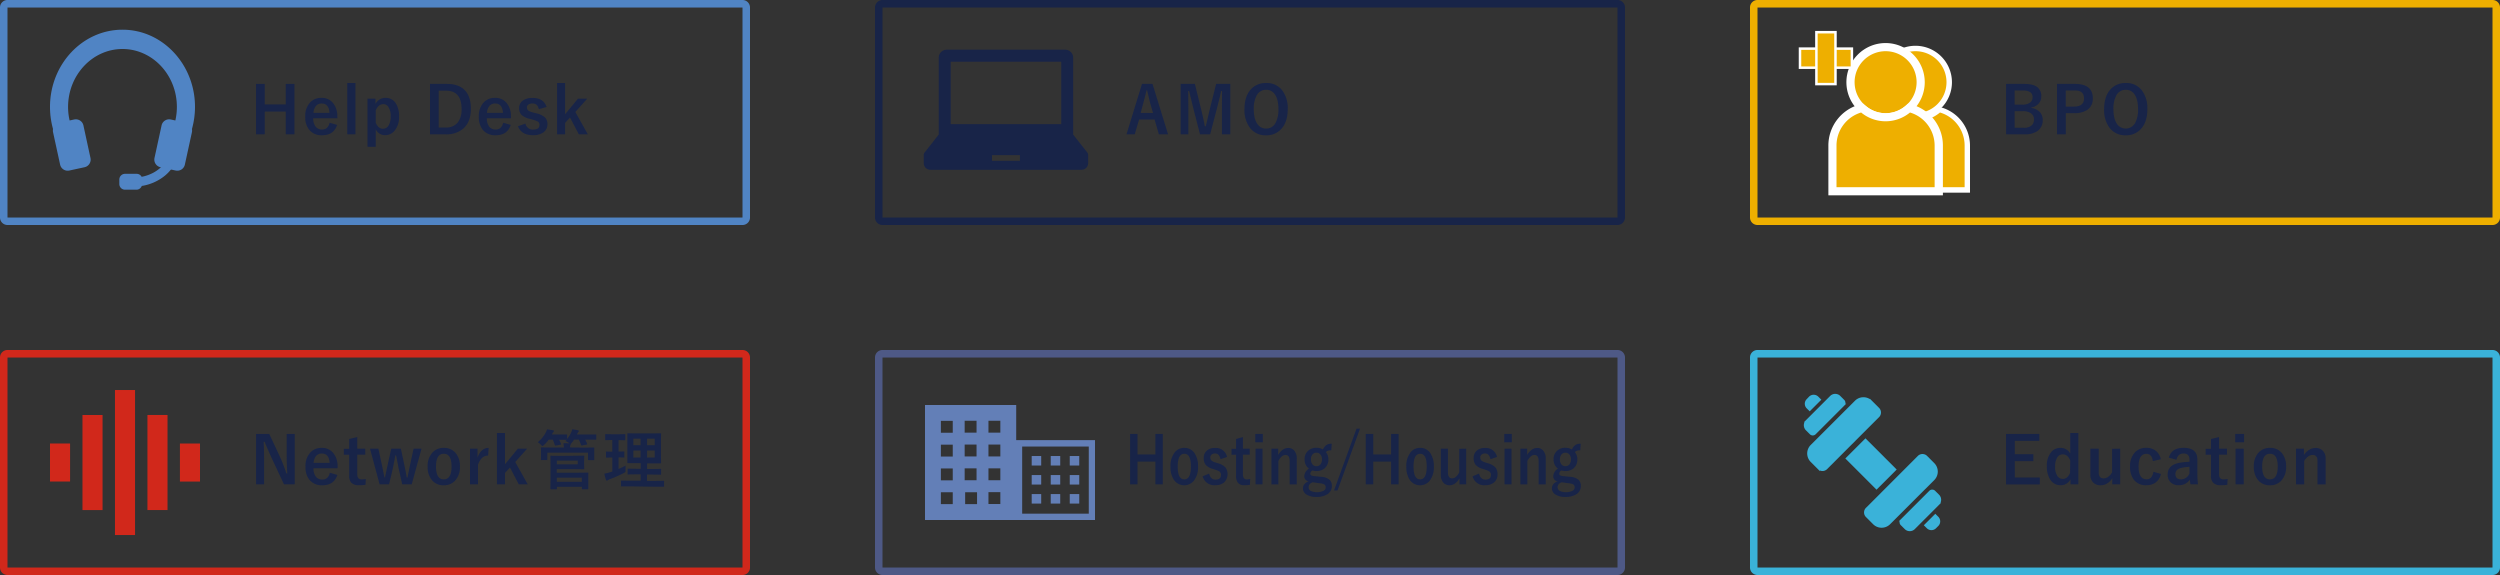 <svg xmlns="http://www.w3.org/2000/svg" width="1000" height="230.01" viewBox="0 0 1000 230.01"><rect x="0" y="0" width="1000" height="230.01" fill="#333333" stroke="none"/><defs><style>.cls-1{fill:#5084c4;}.cls-2,.cls-8{fill:#182448;}.cls-10,.cls-3{fill:#eeaf00;}.cls-4{fill:#d1281b;}.cls-5{fill:#4e5986;}.cls-11,.cls-6{fill:#3ab2d9;}.cls-7{fill:#637fb7;}.cls-8{stroke:#182448;}.cls-10,.cls-11,.cls-8{stroke-miterlimit:10;}.cls-9{fill:#fff;}.cls-10{stroke:#fff;}.cls-11{stroke:#3ab2d9;stroke-width:0.93px;}</style></defs><g id="レイヤー_2" data-name="レイヤー 2"><g id="レイヤー_1-2" data-name="レイヤー 1"><path class="cls-1" d="M297,3V87H3V3H297m0-3H3A3,3,0,0,0,0,3V87a3,3,0,0,0,3,3H297a3,3,0,0,0,3-3V3a3,3,0,0,0-3-3Z"/><path class="cls-2" d="M647,3V87H353V3H647m0-3H353a3,3,0,0,0-3,3V87a3,3,0,0,0,3,3H647a3,3,0,0,0,3-3V3a3,3,0,0,0-3-3Z"/><path class="cls-3" d="M997,3V87H703V3H997m0-3H703a3,3,0,0,0-3,3V87a3,3,0,0,0,3,3H997a3,3,0,0,0,3-3V3a3,3,0,0,0-3-3Z"/><path class="cls-2" d="M117.78,33.56V53.73H114.3v-9.1h-8.4v9.1h-3.48V33.56h3.48v8.21h8.4V33.56Z"/><path class="cls-2" d="M135,47.31H125.3a5.17,5.17,0,0,0,1,3.42,3.19,3.19,0,0,0,2.55,1.08c1.53,0,2.54-.9,3-2.71l3,.86c-.9,2.76-2.9,4.14-6,4.14a6.29,6.29,0,0,1-5.19-2.21,8,8,0,0,1-1.56-5.21,7.86,7.86,0,0,1,2-5.76,6,6,0,0,1,4.44-1.78,5.77,5.77,0,0,1,4.78,2.2,8.24,8.24,0,0,1,1.6,5.29Zm-3.2-2.16q-.24-3.75-3.13-3.75a2.85,2.85,0,0,0-2.42,1.14,4.87,4.87,0,0,0-.85,2.61Z"/><path class="cls-2" d="M142.17,33.19V53.73H138.9V33.19Z"/><path class="cls-2" d="M150.19,39.46v2.11a4.51,4.51,0,0,1,4-2.43,4.7,4.7,0,0,1,4.07,2.1,9,9,0,0,1,1.36,5.27,8.54,8.54,0,0,1-1.85,5.86,4.83,4.83,0,0,1-3.74,1.7,4.06,4.06,0,0,1-3.74-2.35v7H147V39.46Zm.1,4.65v5c.68,1.59,1.64,2.39,2.88,2.39a2.58,2.58,0,0,0,2.3-1.36,6.92,6.92,0,0,0,.8-3.61,6.41,6.41,0,0,0-1-3.88,2.32,2.32,0,0,0-1.95-1C152,41.69,151,42.5,150.29,44.11Z"/><path class="cls-2" d="M172,33.56h6.75c3.29,0,5.74.92,7.38,2.76,1.48,1.69,2.22,4.08,2.22,7.19q0,5.31-3.12,8a10.36,10.36,0,0,1-6.95,2.23H172Zm3.48,2.7V51h2.73a5.9,5.9,0,0,0,4.9-2,8.54,8.54,0,0,0,1.52-5.45q0-7.27-6.25-7.28Z"/><path class="cls-2" d="M204.39,47.31h-9.65a5.28,5.28,0,0,0,1,3.42,3.19,3.19,0,0,0,2.55,1.08c1.54,0,2.54-.9,3-2.71l3,.86c-.89,2.76-2.9,4.14-6,4.14a6.3,6.3,0,0,1-5.2-2.21,8,8,0,0,1-1.56-5.21,7.86,7.86,0,0,1,2-5.76A6,6,0,0,1,198,39.14a5.77,5.77,0,0,1,4.77,2.2,8.18,8.18,0,0,1,1.6,5.29Zm-3.2-2.16q-.24-3.75-3.12-3.75a2.88,2.88,0,0,0-2.43,1.14,4.87,4.87,0,0,0-.85,2.61Z"/><path class="cls-2" d="M218.64,42.79l-3.1.88c-.36-1.53-1.2-2.29-2.54-2.29a2.66,2.66,0,0,0-1.71.5,1.26,1.26,0,0,0-.52,1,1.62,1.62,0,0,0,.57,1.35,6.17,6.17,0,0,0,2,.79l1.2.31a7.38,7.38,0,0,1,3.56,1.77,3.66,3.66,0,0,1,.87,2.58,3.83,3.83,0,0,1-1.64,3.3,7,7,0,0,1-4.14,1.09c-3.1,0-5.09-1.19-6-3.57l3-1.07a2.91,2.91,0,0,0,3,2.4c1.73,0,2.6-.61,2.6-1.84a1.49,1.49,0,0,0-.61-1.33,9,9,0,0,0-2.14-.81l-1.2-.33a6.74,6.74,0,0,1-3.39-1.73,3.93,3.93,0,0,1-.8-2.61,3.55,3.55,0,0,1,1.56-3,6.45,6.45,0,0,1,3.8-1Q217.4,39.14,218.64,42.79Z"/><path class="cls-2" d="M234.89,39.46l-4.76,5.33,5,8.94h-3.6L228,47l-1.95,2.16v4.57h-3.23V33.19h3.23v12.5l5.14-6.23Z"/><path class="cls-2" d="M461,33.56l6.22,20.17h-3.67l-1.72-5.93h-6.19l-1.74,5.93H450.6l6.19-20.17Zm.21,11.64-1.18-4.09c-.15-.57-.55-2.23-1.19-5h-.23c-.43,1.88-.85,3.53-1.24,4.93l-1.1,4.12Z"/><path class="cls-2" d="M492.12,33.56V53.73h-3.35V43.54q0-2.34.05-7.13h-.36c-.66,2.93-1.21,5.22-1.67,6.87l-2.73,10.45H480l-2.65-10.32q-.24-.91-1.71-7h-.37q.07,3.51.07,7.18V53.73h-3.09V33.56h5.7l2.53,10.29c.58,2.3,1.07,4.51,1.46,6.65h.37c.15-.56.42-1.72.82-3.47.28-1.26.53-2.31.74-3.13l2.58-10.34Z"/><path class="cls-2" d="M506.45,33.21A7.73,7.73,0,0,1,513,36.29a11.86,11.86,0,0,1,2.09,7.35c0,3.51-.91,6.2-2.71,8.08a7.84,7.84,0,0,1-5.95,2.4A7.73,7.73,0,0,1,499.88,51a11.87,11.87,0,0,1-2.09-7.34q0-5.27,2.72-8.1A7.86,7.86,0,0,1,506.45,33.21Zm0,2.71a4.11,4.11,0,0,0-3.74,2.19,10.9,10.9,0,0,0-1.2,5.56c0,2.69.52,4.71,1.54,6.06a4,4,0,0,0,3.4,1.69,4.12,4.12,0,0,0,3.74-2.21,11.07,11.07,0,0,0,1.18-5.54q0-4.05-1.53-6.06A4,4,0,0,0,506.45,35.92Z"/><path class="cls-2" d="M802.42,33.56h7.2q3.89,0,5.54,1.49a4.49,4.49,0,0,1,1.35,3.52,4.09,4.09,0,0,1-1.23,3.06A5,5,0,0,1,812.5,43v.18A5.71,5.71,0,0,1,816.09,45a4.56,4.56,0,0,1,1,3A5.11,5.11,0,0,1,815,52.4,8.55,8.55,0,0,1,810,53.73h-7.56Zm3.43,2.62v5.67h3.07a4.89,4.89,0,0,0,3.22-.9,2.54,2.54,0,0,0,.89-2,2.37,2.37,0,0,0-1-2.13,5.2,5.2,0,0,0-2.83-.6Zm0,8.29V51.1h3.74a4.34,4.34,0,0,0,3.14-1,3.17,3.17,0,0,0,.86-2.35,2.81,2.81,0,0,0-1.32-2.51,5.63,5.63,0,0,0-3.12-.77Z"/><path class="cls-2" d="M822.8,33.56h7.12q7.2,0,7.2,5.77A5.26,5.26,0,0,1,835,43.89a9,9,0,0,1-5.27,1.37h-3.4v8.47H822.8Zm3.51,2.62v6.45h3.3q4,0,4-3.27t-3.85-3.18Z"/><path class="cls-2" d="M850.31,33.21a7.73,7.73,0,0,1,6.55,3.08,11.85,11.85,0,0,1,2.08,7.35q0,5.27-2.7,8.08a7.86,7.86,0,0,1-6,2.4A7.73,7.73,0,0,1,843.73,51a11.86,11.86,0,0,1-2.08-7.34c0-3.51.9-6.21,2.72-8.1A7.85,7.85,0,0,1,850.31,33.21Zm0,2.71a4.12,4.12,0,0,0-3.75,2.19,11,11,0,0,0-1.19,5.56q0,4,1.53,6.06a4.27,4.27,0,0,0,7.14-.52,11,11,0,0,0,1.18-5.54q0-4.05-1.52-6.06A4,4,0,0,0,850.31,35.92Z"/><path class="cls-4" d="M297,143v84H3V143H297m0-3H3a3,3,0,0,0-3,3v84a3,3,0,0,0,3,3H297a3,3,0,0,0,3-3V143a3,3,0,0,0-3-3Z"/><path class="cls-5" d="M647,143v84H353V143H647m0-3H353a3,3,0,0,0-3,3v84a3,3,0,0,0,3,3H647a3,3,0,0,0,3-3V143a3,3,0,0,0-3-3Z"/><path class="cls-6" d="M997,143v84H703V143H997m0-3H703a3,3,0,0,0-3,3v84a3,3,0,0,0,3,3H997a3,3,0,0,0,3-3V143a3,3,0,0,0-3-3Z"/><path class="cls-2" d="M117.89,173.57v20.17H113.6l-4.88-10.4c-1-2.24-2-4.46-2.9-6.66h-.35q.16,3.34.17,7.28v9.78h-3.22V173.57h5.28l4.19,8.93a69,69,0,0,1,2.68,6.92h.35q-.26-4.11-.25-7.39v-8.46Z"/><path class="cls-2" d="M135.05,187.31H125.4a5.24,5.24,0,0,0,1,3.43,3.19,3.19,0,0,0,2.55,1.08c1.53,0,2.54-.9,3-2.72l3,.87c-.9,2.76-2.9,4.14-6,4.14a6.29,6.29,0,0,1-5.19-2.21,8,8,0,0,1-1.56-5.21,7.86,7.86,0,0,1,2-5.76,5.94,5.94,0,0,1,4.45-1.78,5.77,5.77,0,0,1,4.77,2.2,8.18,8.18,0,0,1,1.6,5.29Zm-3.2-2.15q-.24-3.75-3.12-3.75a2.88,2.88,0,0,0-2.43,1.14,4.87,4.87,0,0,0-.85,2.61Z"/><path class="cls-2" d="M142.9,174.81v4.66h3.2v2.39h-3.2v7.83c0,1.37.58,2.06,1.76,2.06a7.31,7.31,0,0,0,1.66-.17l-.12,2.34a17.19,17.19,0,0,1-2.55.16,4.1,4.1,0,0,1-3.13-1,3.94,3.94,0,0,1-.85-2.75v-8.43h-2.13v-2.39h2.13v-3.92Z"/><path class="cls-2" d="M168.61,179.47l-3.93,14.27h-3.79l-1.44-6.4q-.09-.48-1-5.17h-.31c-.39,2.1-.73,3.83-1,5.2l-1.51,6.37h-3.79L148,179.47h3.36l1.35,6.26c.14.65.33,1.61.59,2.88q.33,1.65.48,2.37H154c.11-.46.3-1.38.57-2.75.21-1,.39-1.86.52-2.44l1.41-6.32h3.85l1.34,6.32q.67,3,1,5.19h.32l.54-2.74c.2-1,.37-1.82.52-2.49l1.37-6.28Z"/><path class="cls-2" d="M177.52,179.15a5.88,5.88,0,0,1,4.89,2.25,8.18,8.18,0,0,1,1.56,5.19,7.88,7.88,0,0,1-2,5.75,6,6,0,0,1-4.46,1.77,5.84,5.84,0,0,1-4.9-2.25,8.14,8.14,0,0,1-1.55-5.19,7.9,7.9,0,0,1,2-5.75A6,6,0,0,1,177.52,179.15Zm0,2.36q-3.12,0-3.12,5.11t3.1,5.13q3.12,0,3.12-5.13T177.52,181.51Z"/><path class="cls-2" d="M195.46,179.15l-.21,3.07q-2.73,0-4.05,3.62v7.9H188V179.47H191V183Q192.44,179.15,195.46,179.15Z"/><path class="cls-2" d="M210.85,179.47l-4.76,5.33,5,8.94h-3.59L204,187l-2,2.16v4.57h-3.22V173.2H202v12.5l5.14-6.23Z"/><path class="cls-2" d="M233.94,179.05l3.5-.05c.15,0,.23,0,.26.05a.56.56,0,0,1,0,.24l0,1.12v.9l0,2.5c0,.14,0,.22,0,.25s-.11,0-.25,0h-2c-.14,0-.23,0-.25-.06s0-.1,0-.23v-2.7H218.93v2.7c0,.14,0,.22-.06.25a.44.44,0,0,1-.25,0h-2c-.15,0-.23,0-.26-.06a.5.5,0,0,1,0-.23l.05-2.5v-.75l-.05-1.27c0-.14,0-.23.05-.25s.11,0,.24,0l3.5.05h5.41a10.7,10.7,0,0,0-.18-1.74c.7,0,1.49,0,2.39.1l-.2-.19a5.85,5.85,0,0,0-1.41-.75l.47-.52-3,0a11.4,11.4,0,0,1,.75,1.59.74.74,0,0,1,.06.2c0,.08-.1.14-.31.19l-1.73.33a1,1,0,0,1-.27,0c-.1,0-.17-.08-.22-.25a17.92,17.92,0,0,0-.8-2.11h-1.64a11.8,11.8,0,0,1-1.91,2.16c-.3.28-.5.42-.59.42s-.26-.16-.55-.47a5.71,5.71,0,0,0-1.32-1.09,12.42,12.42,0,0,0,3.23-3.93,6,6,0,0,0,.47-1.21c1,.12,1.79.25,2.38.38.26,0,.4.13.4.31a.47.47,0,0,1-.21.37,1.94,1.94,0,0,0-.44.62l-.19.36h2.78l3,0c.16,0,.25,0,.27,0s.05.11.05.23v1.58a11.25,11.25,0,0,0,1.61-2.59,6.18,6.18,0,0,0,.45-1.29c.9.12,1.64.25,2.22.38.28.05.42.16.42.32a.51.51,0,0,1-.2.37,2.89,2.89,0,0,0-.5.85l-.07.15h3.77l3.72,0a.38.38,0,0,1,.24,0,.53.53,0,0,1,0,.23v1.62c0,.14,0,.22-.05.24a.37.37,0,0,1-.22,0l-3.72,0h-.45a9.82,9.82,0,0,1,.78,1.59.74.74,0,0,1,.06.2c0,.08-.11.14-.32.19l-1.69.31-.26,0c-.1,0-.18-.08-.23-.24a18.82,18.82,0,0,0-.87-2.08h-1.91a10.75,10.75,0,0,1-.94,1.32,1.67,1.67,0,0,1-.4.37.32.32,0,0,1,0,.16,1.21,1.21,0,0,1-.15.41,2.32,2.32,0,0,0-.1.89Zm-4,3.25,3.51-.05c.14,0,.23,0,.25.05s0,.11,0,.24l-.05,1.79v1.3l.05,1.81c0,.18-.1.27-.29.27l-3.51-.05h-7.2v1.42h8.64l3.74-.05q.21,0,.24.06a.49.49,0,0,1,0,.26l0,2v2.16l0,1.93c0,.14,0,.22,0,.26a.53.53,0,0,1-.23,0H233c-.13,0-.21,0-.25-.05a.51.51,0,0,1,0-.24v-.7h-10v.75c0,.15,0,.23-.05.26a.56.56,0,0,1-.24,0h-2.05c-.14,0-.22,0-.25-.05a.56.56,0,0,1,0-.24l.05-3v-6.88l-.05-3c0-.14,0-.23.05-.25a.38.38,0,0,1,.23,0l3.69.05Zm1.15,3.43v-1.5h-8.35v1.5Zm1.63,5.33h-10v1.66h10Z"/><path class="cls-2" d="M250.22,186.25c0,.24,0,.51,0,.8s0,.57,0,.89,0,.29,0,.36a.83.83,0,0,1-.1.49,2.28,2.28,0,0,1-.56.4,50.61,50.61,0,0,1-5.63,2.49,3.49,3.49,0,0,0-.79.4.79.79,0,0,1-.42.17c-.14,0-.25-.11-.35-.34-.19-.58-.41-1.39-.64-2.44a19,19,0,0,0,2.45-.62l.75-.25V183l-2.29.05a.4.4,0,0,1-.25-.05.41.41,0,0,1,0-.23v-1.88c0-.14,0-.23,0-.27a.56.56,0,0,1,.24,0l2.29.05V176h-.16l-2.45.07a.39.39,0,0,1-.23,0,1.14,1.14,0,0,1,0-.25v-1.9a.5.5,0,0,1,0-.27.38.38,0,0,1,.2,0l2.45.05h2.71l2.43-.05c.15,0,.23,0,.26.06a.51.51,0,0,1,0,.24v1.9a.46.46,0,0,1-.05.26.6.6,0,0,1-.25,0l-2.41-.07v4.59l2.08-.05c.13,0,.21,0,.23.05a.58.58,0,0,1,0,.25v1.88c0,.13,0,.21,0,.24s-.1,0-.22,0l-2.08-.05v4.63C248.61,187.07,249.51,186.63,250.22,186.25Zm2.05,8.3-3.62,0a.44.44,0,0,1-.25,0,.49.49,0,0,1,0-.23v-1.85a.38.38,0,0,1,0-.24s.11,0,.24,0l3.62.05h4v-2.55h-1.61l-3.35.05c-.15,0-.23,0-.26-.05a.56.56,0,0,1,0-.23v-1.8c0-.14,0-.22.05-.24s.11,0,.24,0l3.35.05h1.61v-2.25h-1.69l-3.37,0c-.16,0-.25,0-.28,0s0-.09,0-.2l0-2.9v-5.76l0-2.83c0-.14,0-.23,0-.25a.53.53,0,0,1,.27,0l3.37.05h6.19l3.4-.05c.13,0,.22,0,.25.05s0,.11,0,.24l-.05,2.83v5.76l.05,2.9c0,.17-.1.25-.29.25l-3.4,0h-1.9v2.25h2l3.37-.05c.13,0,.21,0,.24.05a.49.49,0,0,1,0,.23v1.8a.38.38,0,0,1-.05.24.49.49,0,0,1-.23,0l-3.37-.05h-2v2.55h3l3.59-.05c.14,0,.22,0,.24.05a.38.38,0,0,1,0,.23v1.85a.38.38,0,0,1-.05.24s-.1,0-.23,0l-3.59,0Zm1.07-16.47h2.88v-2.62h-2.88Zm0,4.92h2.88v-2.78h-2.88Zm8.54-7.54h-3.06v2.62h3.06Zm0,7.54v-2.78h-3.06V183Z"/><path class="cls-2" d="M465.11,173.57v20.17h-2.95v-9.1H455v9.1h-2.95V173.57H455v8.21h7.15v-8.21Z"/><path class="cls-2" d="M473.74,179.15a4.72,4.72,0,0,1,4.15,2.25,9.17,9.17,0,0,1,1.33,5.19,8.75,8.75,0,0,1-1.71,5.75,5,5,0,0,1-8-.48,9.2,9.2,0,0,1-1.32-5.19,8.77,8.77,0,0,1,1.72-5.75A4.71,4.71,0,0,1,473.74,179.15Zm0,2.36q-2.65,0-2.66,5.11t2.63,5.13q2.66,0,2.66-5.13T473.74,181.51Z"/><path class="cls-2" d="M490.82,182.79l-2.63.89c-.31-1.53-1-2.29-2.16-2.29a2,2,0,0,0-1.46.5,1.36,1.36,0,0,0-.44,1,1.76,1.76,0,0,0,.48,1.35,4.79,4.79,0,0,0,1.68.78l1,.32a6,6,0,0,1,3,1.77,4.7,4.7,0,0,1-.65,5.87,5.26,5.26,0,0,1-3.52,1.1,4.77,4.77,0,0,1-5.06-3.57l2.59-1.07c.38,1.6,1.23,2.4,2.53,2.4,1.48,0,2.21-.61,2.21-1.84a1.62,1.62,0,0,0-.51-1.33,7.17,7.17,0,0,0-1.83-.81l-1-.33a5.48,5.48,0,0,1-2.88-1.73,4.36,4.36,0,0,1-.68-2.62,3.76,3.76,0,0,1,1.32-3,4.83,4.83,0,0,1,3.23-1A4.54,4.54,0,0,1,490.82,182.79Z"/><path class="cls-2" d="M497.16,174.81v4.66h2.72v2.39h-2.72v7.83c0,1.37.5,2.06,1.5,2.06a5.42,5.42,0,0,0,1.42-.17l-.11,2.34a12.42,12.42,0,0,1-2.17.16,3.16,3.16,0,0,1-2.65-1,4.38,4.38,0,0,1-.73-2.75v-8.43h-1.81v-2.39h1.81v-3.92Z"/><path class="cls-2" d="M505.13,173.57v3.35h-3v-3.35Zm-.12,5.9v14.27h-2.78V179.47Z"/><path class="cls-2" d="M511.27,179.47V182a6.28,6.28,0,0,1,1.9-2.15,3.74,3.74,0,0,1,2.08-.67,3.06,3.06,0,0,1,2.6,1.27,4.85,4.85,0,0,1,.86,3v10.3h-2.85v-9.38q0-2.4-1.68-2.4a2.44,2.44,0,0,0-1.6.73,6.25,6.25,0,0,0-1.23,1.69v9.36h-2.78V179.47Z"/><path class="cls-2" d="M532.69,177.49l-.17,2.63a4,4,0,0,0-1.42.19,2.2,2.2,0,0,0-.75.54,4.38,4.38,0,0,1,1,2.86,4.48,4.48,0,0,1-1.51,3.62,4.88,4.88,0,0,1-3.26,1.09,5.08,5.08,0,0,1-1.58-.24,1.46,1.46,0,0,0-.88,1.24.78.78,0,0,0,.37.73,3.49,3.49,0,0,0,1.31.31l2.74.27a5.5,5.5,0,0,1,3.42,1.32,3.39,3.39,0,0,1,.78,2.37,3.74,3.74,0,0,1-1.78,3.27,7.7,7.7,0,0,1-4.32,1.08,7.07,7.07,0,0,1-4.23-1.08,2.85,2.85,0,0,1-1.23-2.39c0-1.22.75-2.15,2.24-2.78a2,2,0,0,1-1.71-2.06,3.81,3.81,0,0,1,1.86-3,4.42,4.42,0,0,1-1.73-3.77,4.3,4.3,0,0,1,1.51-3.47,4.8,4.8,0,0,1,3.25-1.11,4.69,4.69,0,0,1,2.58.69,4.07,4.07,0,0,1,1.51-1.88A3.74,3.74,0,0,1,532.69,177.49Zm-7.61,15.42c-1.09.41-1.63,1.06-1.63,2a1.66,1.66,0,0,0,1,1.52,6.16,6.16,0,0,0,5.07-.18,1.48,1.48,0,0,0,.76-1.26,1.31,1.31,0,0,0-.49-1.16,4.07,4.07,0,0,0-1.74-.5Zm1.5-11.83a2,2,0,0,0-1.65.79,2.85,2.85,0,0,0-.55,1.81,3.08,3.08,0,0,0,.7,2.19,2.12,2.12,0,0,0,3.16-.18,3.25,3.25,0,0,0,.55-2,2.78,2.78,0,0,0-.72-2A2,2,0,0,0,526.58,181.08Z"/><path class="cls-2" d="M544,171.46l-9,24.73h-1.39l9-24.73Z"/><path class="cls-2" d="M559.44,173.57v20.17h-3v-9.1h-7.14v9.1h-3V173.57h3v8.21h7.14v-8.21Z"/><path class="cls-2" d="M568.06,179.15a4.74,4.74,0,0,1,4.16,2.25,9.25,9.25,0,0,1,1.32,5.19,8.8,8.8,0,0,1-1.7,5.75,5,5,0,0,1-8-.48,9.28,9.28,0,0,1-1.31-5.19,8.76,8.76,0,0,1,1.71-5.75A4.72,4.72,0,0,1,568.06,179.15Zm0,2.36q-2.65,0-2.65,5.11c0,3.42.87,5.13,2.63,5.13s2.65-1.71,2.65-5.13S569.82,181.51,568.06,181.51Z"/><path class="cls-2" d="M586.47,179.47v14.27h-2.7v-2.46a5.39,5.39,0,0,1-1.82,2.15,3.71,3.71,0,0,1-2.12.68,3.16,3.16,0,0,1-2.61-1.2,4.76,4.76,0,0,1-.89-3V179.47h2.85V189c0,1.57.56,2.35,1.7,2.35a2.44,2.44,0,0,0,1.66-.79,4.88,4.88,0,0,0,1.15-1.66v-9.38Z"/><path class="cls-2" d="M598.8,182.79l-2.63.89c-.3-1.53-1-2.29-2.16-2.29a2,2,0,0,0-1.45.5,1.33,1.33,0,0,0-.45,1,1.77,1.77,0,0,0,.49,1.35,4.72,4.72,0,0,0,1.67.78l1,.32a6.07,6.07,0,0,1,3,1.77,4.09,4.09,0,0,1,.73,2.57,4,4,0,0,1-1.39,3.3,5.26,5.26,0,0,1-3.52,1.1,4.77,4.77,0,0,1-5.06-3.57l2.59-1.07c.39,1.6,1.23,2.4,2.54,2.4,1.47,0,2.21-.61,2.21-1.84a1.6,1.6,0,0,0-.52-1.33,6.89,6.89,0,0,0-1.82-.81l-1-.33a5.53,5.53,0,0,1-2.88-1.73,4.43,4.43,0,0,1-.68-2.62,3.74,3.74,0,0,1,1.33-3,4.82,4.82,0,0,1,3.23-1A4.53,4.53,0,0,1,598.8,182.79Z"/><path class="cls-2" d="M604.72,173.57v3.35h-3v-3.35Zm-.12,5.9v14.27h-2.79V179.47Z"/><path class="cls-2" d="M610.86,179.47V182a6.28,6.28,0,0,1,1.9-2.15,3.74,3.74,0,0,1,2.08-.67,3.06,3.06,0,0,1,2.6,1.27,4.85,4.85,0,0,1,.86,3v10.3h-2.85v-9.38q0-2.4-1.68-2.4a2.44,2.44,0,0,0-1.6.73,6.25,6.25,0,0,0-1.23,1.69v9.36h-2.78V179.47Z"/><path class="cls-2" d="M632.28,177.49l-.18,2.63a4,4,0,0,0-1.41.19,2.2,2.2,0,0,0-.75.54,4.38,4.38,0,0,1,1,2.86,4.48,4.48,0,0,1-1.51,3.62,4.88,4.88,0,0,1-3.26,1.09,5.08,5.08,0,0,1-1.58-.24,1.46,1.46,0,0,0-.88,1.24.78.78,0,0,0,.37.73,3.49,3.49,0,0,0,1.31.31l2.74.27a5.5,5.5,0,0,1,3.42,1.32,3.39,3.39,0,0,1,.78,2.37,3.74,3.74,0,0,1-1.78,3.27,7.7,7.7,0,0,1-4.32,1.08,7.07,7.07,0,0,1-4.23-1.08,2.85,2.85,0,0,1-1.23-2.39c0-1.22.75-2.15,2.24-2.78a2,2,0,0,1-1.71-2.06,3.81,3.81,0,0,1,1.86-3,4.42,4.42,0,0,1-1.73-3.77,4.3,4.3,0,0,1,1.51-3.47,4.8,4.8,0,0,1,3.25-1.11,4.69,4.69,0,0,1,2.58.69,4.07,4.07,0,0,1,1.51-1.88A3.74,3.74,0,0,1,632.28,177.49Zm-7.61,15.42c-1.09.41-1.63,1.06-1.63,2a1.66,1.66,0,0,0,1,1.52,6.16,6.16,0,0,0,5.07-.18,1.48,1.48,0,0,0,.76-1.26,1.31,1.31,0,0,0-.49-1.16,4.07,4.07,0,0,0-1.74-.5Zm1.5-11.83a2,2,0,0,0-1.65.79,2.85,2.85,0,0,0-.55,1.81,3.08,3.08,0,0,0,.7,2.19,2.12,2.12,0,0,0,3.16-.18,3.25,3.25,0,0,0,.55-2,2.78,2.78,0,0,0-.72-2A2,2,0,0,0,626.17,181.08Z"/><path class="cls-2" d="M815.73,173.57v2.78h-9.81v5.33h7.42v2.78h-7.42V191h10v2.78H802.42V173.57Z"/><path class="cls-2" d="M831.35,173.2v20.54H828.2v-2a4.39,4.39,0,0,1-4,2.35,4.72,4.72,0,0,1-4.08-2.21,9.41,9.41,0,0,1-1.38-5.36,8.31,8.31,0,0,1,1.8-5.75,4.67,4.67,0,0,1,3.66-1.61,4.24,4.24,0,0,1,3.89,2.27V173.2Zm-3.25,11c-.66-1.64-1.64-2.45-3-2.45a2.53,2.53,0,0,0-2.25,1.33,6.59,6.59,0,0,0-.8,3.53,6.31,6.31,0,0,0,1,3.94,2.55,2.55,0,0,0,2.09,1c1.24,0,2.2-.79,2.88-2.38Z"/><path class="cls-2" d="M848.07,179.47v14.27H844.9v-2.46a5.81,5.81,0,0,1-2.14,2.15,4.91,4.91,0,0,1-2.49.68,4,4,0,0,1-3.08-1.2,4.25,4.25,0,0,1-1.05-3V179.47h3.35V189c0,1.57.67,2.35,2,2.35a3.12,3.12,0,0,0,2-.79,5,5,0,0,0,1.35-1.66v-9.38Z"/><path class="cls-2" d="M864.33,183.71l-3.18.72c-.3-1.93-1.14-2.89-2.52-2.89-2.14,0-3.2,1.69-3.2,5.08s1.06,5.1,3.2,5.1q2.25,0,2.73-3l3,.84a5.67,5.67,0,0,1-2.24,3.53,6.17,6.17,0,0,1-3.61,1,5.93,5.93,0,0,1-5-2.24,8.38,8.38,0,0,1-1.49-5.2,7.89,7.89,0,0,1,2-5.75,6,6,0,0,1,4.49-1.77,5.83,5.83,0,0,1,4,1.35A5.77,5.77,0,0,1,864.33,183.71Z"/><path class="cls-2" d="M867.52,183.06q1.1-3.93,5.9-3.93c3.69,0,5.53,1.57,5.53,4.73v5.66a40.51,40.51,0,0,0,.23,4.22h-3c-.09-.53-.17-1.16-.24-1.87a5.12,5.12,0,0,1-4.49,2.21,4.35,4.35,0,0,1-3.33-1.29,4.17,4.17,0,0,1-1.06-2.95q0-3.81,4.66-4.71a27.74,27.74,0,0,1,4.07-.41v-.81a2.59,2.59,0,0,0-.67-2,2.69,2.69,0,0,0-1.8-.5,2.55,2.55,0,0,0-1.86.72,3.16,3.16,0,0,0-.87,1.78Zm8.26,3.68a16.64,16.64,0,0,0-3.27.42q-2.34.56-2.34,2.43,0,2.16,2.28,2.16a3.75,3.75,0,0,0,3.33-2.35Z"/><path class="cls-2" d="M887.62,174.81v4.66h3.19v2.39h-3.19v7.83c0,1.37.58,2.06,1.76,2.06a7.31,7.31,0,0,0,1.66-.17l-.12,2.34a17.24,17.24,0,0,1-2.56.16,4.09,4.09,0,0,1-3.12-1,3.94,3.94,0,0,1-.85-2.75v-8.43h-2.13v-2.39h2.13v-3.92Z"/><path class="cls-2" d="M897.64,173.57v3.35h-3.55v-3.35Zm-.14,5.9v14.27h-3.28V179.47Z"/><path class="cls-2" d="M908,179.15a5.84,5.84,0,0,1,4.88,2.25,8.19,8.19,0,0,1,1.57,5.19,7.88,7.88,0,0,1-2,5.75,6,6,0,0,1-4.47,1.77,5.86,5.86,0,0,1-4.9-2.25,8.2,8.2,0,0,1-1.55-5.19,7.86,7.86,0,0,1,2-5.75A6,6,0,0,1,908,179.15Zm0,2.36q-3.13,0-3.13,5.11t3.1,5.13q3.12,0,3.12-5.13T908,181.51Z"/><path class="cls-2" d="M921.57,179.47V182a6.83,6.83,0,0,1,2.24-2.15,4.94,4.94,0,0,1,2.45-.67,3.83,3.83,0,0,1,3,1.27,4.37,4.37,0,0,1,1,3v10.3H927v-9.38q0-2.4-2-2.4a3.11,3.11,0,0,0-1.88.73,6.21,6.21,0,0,0-1.45,1.69v9.36H918.4V179.47Z"/><path class="cls-7" d="M406.34,176.06V208H438V176.06Zm29.17,29.41H408.87V178.6h26.64Z"/><rect class="cls-7" x="412.68" y="182.41" width="3.8" height="3.8"/><rect class="cls-7" x="420.29" y="182.41" width="3.8" height="3.8"/><rect class="cls-7" x="427.9" y="182.41" width="3.8" height="3.8"/><rect class="cls-7" x="412.68" y="190.02" width="3.8" height="3.8"/><rect class="cls-7" x="420.29" y="190.02" width="3.8" height="3.8"/><rect class="cls-7" x="427.9" y="190.02" width="3.8" height="3.8"/><rect class="cls-7" x="412.68" y="197.63" width="3.8" height="3.8"/><rect class="cls-7" x="420.29" y="197.63" width="3.8" height="3.8"/><rect class="cls-7" x="427.9" y="197.63" width="3.8" height="3.8"/><path class="cls-7" d="M370,162v46h36.48V162Zm11.1,39.65h-4.75v-4.75h4.75Zm9.72,0h-4.76v-4.75h4.76Zm-9.72-9.51h-4.75v-4.76h4.75Zm0-9.52h-4.75v-4.76h4.75Zm0-9.52h-4.75v-4.76h4.75Zm9.52,19h-4.76v-4.76h4.76Zm0-9.52h-4.76v-4.76h4.76Zm0-9.52h-4.76v-4.76h4.76Zm9.52,28.55h-4.76v-4.75h4.76Zm0-9.51h-4.76v-4.76h4.76Zm0-9.52h-4.76v-4.76h4.76Zm0-9.52h-4.76v-4.76h4.76Z"/><path class="cls-1" d="M78,42.76c0-17-13-30.88-29-30.88S20,25.71,20,42.76a33,33,0,0,0,1.21,8.85,3,3,0,0,0,0,1.22l2.83,13a3.1,3.1,0,0,0,3.7,2.38l3.73-.81,2.35-.51a3.12,3.12,0,0,0,2.37-3.72l-.44-2-2.38-11a3.11,3.11,0,0,0-3.71-2.37l-1.81.39a23.66,23.66,0,0,1-.62-5.43C27.25,30,37,19.6,49,19.6S70.75,30,70.75,42.76a24.23,24.23,0,0,1-.61,5.43h0l-1.81-.39a3.1,3.1,0,0,0-3.7,2.37l-2.39,11-.44,2a3.13,3.13,0,0,0,2.37,3.72l2.35.51,3.73.81a3.1,3.1,0,0,0,3.7-2.38l2.83-13a3.15,3.15,0,0,0,0-1.22A33,33,0,0,0,78,42.76Z"/><path class="cls-1" d="M66.8,63.37a2,2,0,0,0,0,.35l-.07.16s-2.47,5.35-10.07,6.85a2.26,2.26,0,0,0-2-1.2H50a2.28,2.28,0,0,0-2.27,2.28v1.8A2.27,2.27,0,0,0,50,75.88h4.58a2.27,2.27,0,0,0,2.12-1.5,19.48,19.48,0,0,0,9.35-4.18,16.11,16.11,0,0,0,3.44-4"/><path class="cls-8" d="M434.52,61.3,428.76,54V23.09a2.69,2.69,0,0,0-2.67-2.71H378.67A2.69,2.69,0,0,0,376,23.09V54l-5.77,7.34A1.09,1.09,0,0,0,370,62v3.25a2.14,2.14,0,0,0,2.13,2.16h60.5a2.14,2.14,0,0,0,2.13-2.16V62A1,1,0,0,0,434.52,61.3ZM379.77,24.2H425V50.14H379.77Zm28.69,40.62H396.29V61.55h12.17Z"/><path class="cls-3" d="M766.21,46.37a13.49,13.49,0,1,1,13.48-13.48A13.5,13.5,0,0,1,766.21,46.37Z"/><path class="cls-9" d="M766.21,20.48A12.4,12.4,0,1,1,753.8,32.89a12.4,12.4,0,0,1,12.41-12.41m0-2.17a14.58,14.58,0,1,0,14.57,14.58,14.6,14.6,0,0,0-14.57-14.58Z"/><path class="cls-3" d="M745.48,76V58.23A14.82,14.82,0,0,1,756.1,44l.55-.17.45.36a14.24,14.24,0,0,0,18.21,0l.45-.36.55.17a14.83,14.83,0,0,1,10.63,14.24V76Z"/><path class="cls-9" d="M776,45a13.81,13.81,0,0,1,9.85,13.2V74.88H746.56V58.23A13.82,13.82,0,0,1,756.41,45,15.35,15.35,0,0,0,776,45m-.47-2.42-.9.72a13.13,13.13,0,0,1-16.85,0l-.9-.72-1.1.34a15.91,15.91,0,0,0-11.39,15.28V77.06H788V58.23A15.91,15.91,0,0,0,776.63,43l-1.1-.34Z"/><path class="cls-3" d="M754.25,46.91a14,14,0,1,1,14-14A14,14,0,0,1,754.25,46.91Z"/><path class="cls-9" d="M754.25,20.48a12.4,12.4,0,1,1-12.41,12.41,12.4,12.4,0,0,1,12.41-12.41m0-3.26A15.67,15.67,0,1,0,769.9,32.89a15.69,15.69,0,0,0-15.65-15.67Z"/><path class="cls-3" d="M733,76.51V58.23a15.37,15.37,0,0,1,11-14.76l.82-.26.67.55a13.72,13.72,0,0,0,17.54,0l.67-.55.83.26a15.37,15.37,0,0,1,11,14.76V76.51Z"/><path class="cls-9" d="M764,45a13.82,13.82,0,0,1,9.85,13.2V74.88H734.6V58.23A13.81,13.81,0,0,1,744.45,45,15.35,15.35,0,0,0,764,45m-.71-3.63L762,42.49a12.08,12.08,0,0,1-15.49,0l-1.35-1.09-1.65.51a17,17,0,0,0-12.16,16.32V78.14h45.81V58.23A17,17,0,0,0,765,41.91l-1.65-.51Z"/><rect class="cls-10" x="720" y="19.45" width="20.76" height="7.63"/><rect class="cls-10" x="720" y="19.45" width="20.76" height="7.63" transform="translate(753.64 -707.12) rotate(90)"/><rect class="cls-11" x="743.17" y="177.24" width="10.47" height="16.73" transform="translate(87.96 583.56) rotate(-45)"/><path class="cls-11" d="M723.94,159,723,160a2.13,2.13,0,0,0,0,3l.88.88,4-4L727,159A2.16,2.16,0,0,0,723.94,159Z"/><path class="cls-11" d="M775,207.05l-.88-.88-3.93,3.93h0l0,0,.88.88a2.14,2.14,0,0,0,3,0l.94-.94A2.13,2.13,0,0,0,775,207.05Z"/><path class="cls-11" d="M737.36,160.29l-1.59-1.59a2.28,2.28,0,0,0-1.17-.63,2.36,2.36,0,0,0-2.19.63l-9.72,9.72a2.35,2.35,0,0,0-.63,2.19,2.32,2.32,0,0,0,.63,1.17l1.59,1.59a1.17,1.17,0,0,0,1.66,0l11.42-11.43A1.16,1.16,0,0,0,737.36,160.29Z"/><path class="cls-11" d="M775.31,198.23l-1.59-1.58a1.17,1.17,0,0,0-1.66,0l-11.42,11.42a1.17,1.17,0,0,0,0,1.66l1.59,1.58a2.38,2.38,0,0,0,3.36,0l9.72-9.73A2.39,2.39,0,0,0,775.31,198.23Z"/><path class="cls-11" d="M773.38,185.58l-2.89-2.9a2.15,2.15,0,0,0-3,0l-20.79,20.8a2.14,2.14,0,0,0,0,3l2.89,2.89a4.33,4.33,0,0,0,6.11,0l17.71-17.7A4.32,4.32,0,0,0,773.38,185.58Z"/><path class="cls-11" d="M751.32,163.51l-2.89-2.89a4.33,4.33,0,0,0-6.11,0l-17.71,17.7a4.34,4.34,0,0,0,0,6.12l2.89,2.89a2.14,2.14,0,0,0,3,0l20.79-20.8A2.14,2.14,0,0,0,751.32,163.51Z"/><rect class="cls-4" x="45.99" y="156.01" width="8.03" height="58"/><rect class="cls-4" x="32.99" y="166" width="8.03" height="38.03"/><rect class="cls-4" x="20" y="177.4" width="8.03" height="15.21"/><rect class="cls-4" x="58.98" y="166" width="8.03" height="38.03" transform="translate(125.99 370.02) rotate(180)"/><rect class="cls-4" x="71.97" y="177.4" width="8.03" height="15.21" transform="translate(151.97 370.02) rotate(180)"/></g></g></svg>